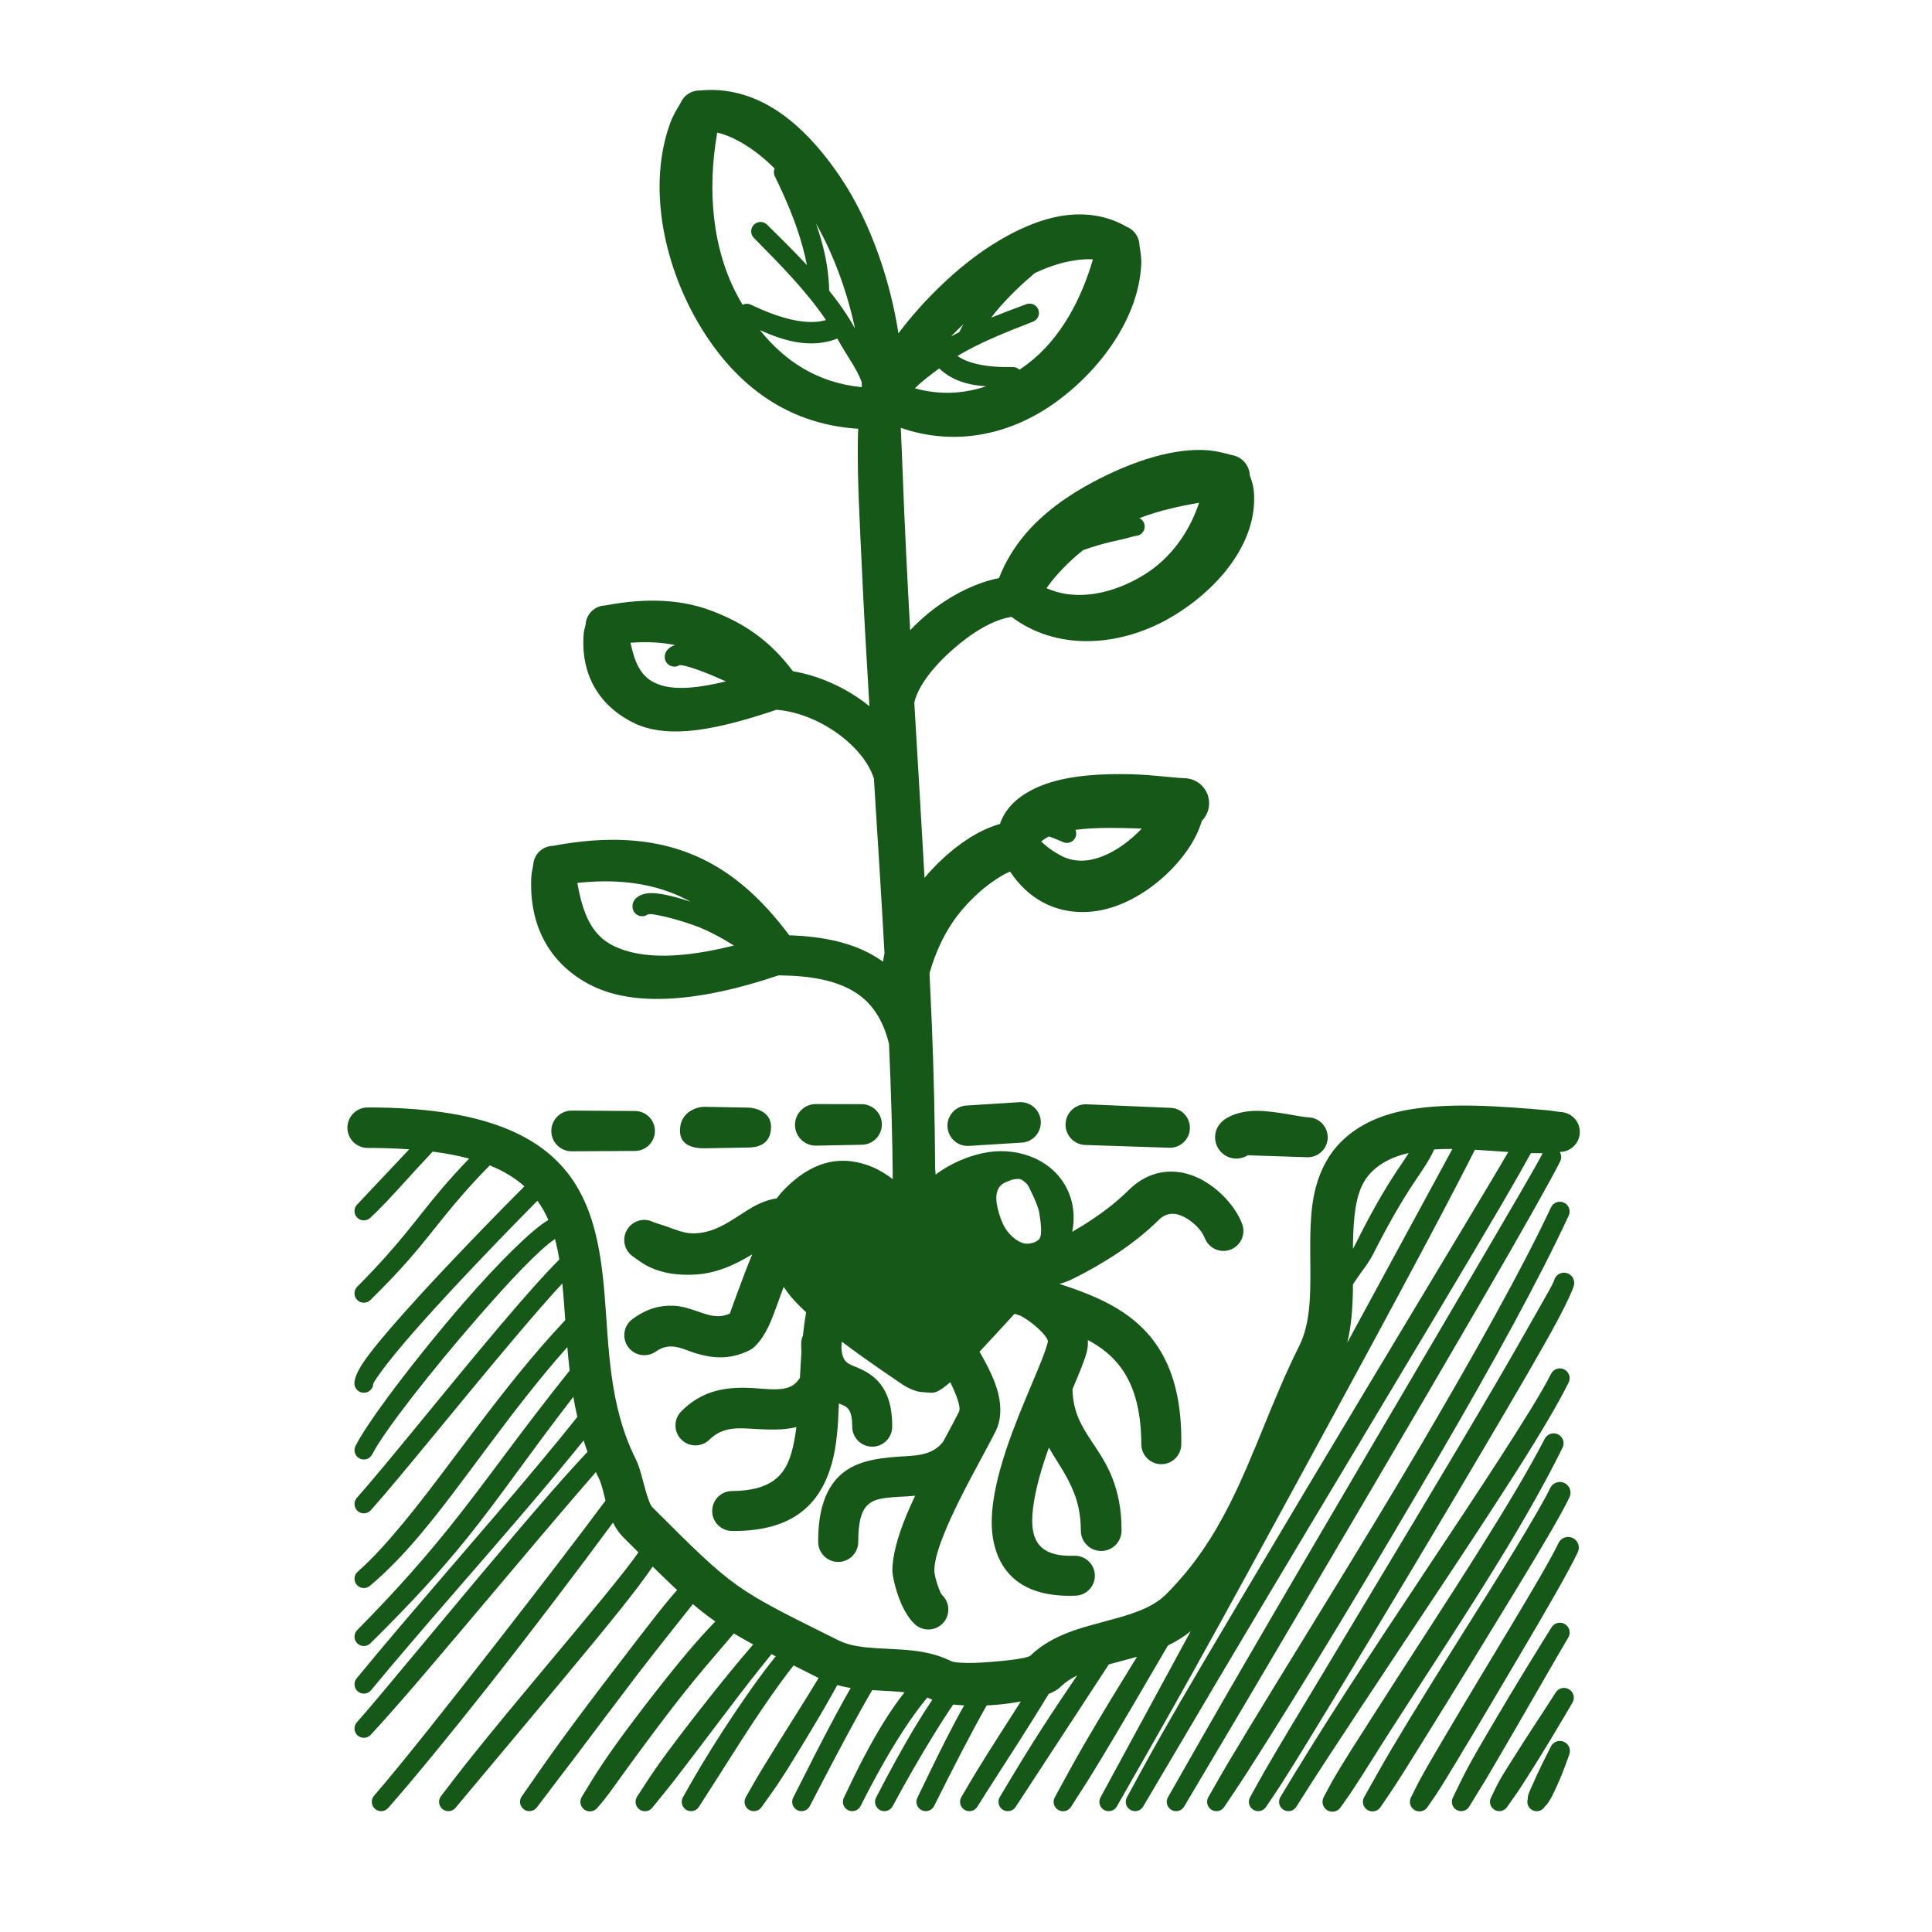 <?xml version="1.0" encoding="UTF-8" standalone="no"?><!DOCTYPE svg PUBLIC "-//W3C//DTD SVG 1.1//EN" "http://www.w3.org/Graphics/SVG/1.1/DTD/svg11.dtd"><svg width="100%" height="100%" viewBox="0 0 1250 1250" version="1.1" xmlns="http://www.w3.org/2000/svg" xmlns:xlink="http://www.w3.org/1999/xlink" xml:space="preserve" xmlns:serif="http://www.serif.com/" style="fill-rule:evenodd;clip-rule:evenodd;stroke-linejoin:round;stroke-miterlimit:2;"><rect id="Less-Transplant-Tears" serif:id="Less Transplant Tears" x="0" y="0" width="1250" height="1250" style="fill:none;"/><path d="M264.757,743.603c-8.26,-0.585 -17.208,-0.886 -26.9,-0.895c-7.226,-0 -13.09,-5.867 -13.09,-13.093c0,-7.226 5.867,-13.092 13.093,-13.092c71.756,-0.065 108.446,16.745 128.346,41.101c17.219,21.073 22.312,48.686 24.898,79.333c2.868,34.007 2.692,72.117 20.208,107.031c3.546,7.065 5.132,17.791 8.389,26.56c0.688,1.851 1.349,3.622 2.563,4.833c26.619,26.532 39.75,39.683 54.738,50.34c14.973,10.647 31.779,18.798 65.459,35.566c7.278,3.623 15.965,4.565 24.911,5.126c10.071,0.631 20.46,0.716 29.937,2.487c6.314,1.179 12.294,2.988 17.754,5.705c1.51,0.752 3.926,1.008 6.824,1.19c5.638,0.353 12.771,0.003 19.804,-0.587c7.43,-0.624 14.836,-1.359 20.142,-2.432c1.817,-0.367 4.077,-1.139 4.561,-1.308c5.657,-5.591 12.561,-9.911 20.291,-13.372c11.334,-5.075 24.824,-7.93 37.667,-11.653c11.501,-3.334 22.504,-7.302 30.288,-15.115c17.943,-18.001 30.349,-37.287 40.555,-57.38c16.613,-32.707 27.618,-67.521 45.288,-102.915l0.012,-0.026c6.948,-13.758 7.393,-30.925 7.324,-48.331c-0.076,-19.022 -0.844,-38.335 3.53,-54.564c3.033,-11.253 8.162,-21.257 16.402,-29.435c11.566,-11.498 26.717,-17.818 43.908,-20.771c27.316,-4.693 60.344,-2.091 88.832,0.387c3.135,0.273 6.129,0.84 9.108,1.173c6.955,0.199 12.54,5.908 12.54,12.911c-0,7.01 -5.596,12.723 -12.534,12.912c-0.144,0.015 -0.289,0.031 -0.434,0.047c1.092,1.778 1.27,4.06 0.274,6.052c-5.018,10.177 -22.775,41.804 -47.526,84.515c-42.344,73.072 -104.762,178.998 -156.389,266.492c-14.098,23.893 -27.534,46.324 -39.365,66.409c-1.668,2.887 -5.367,3.877 -8.254,2.208c-2.887,-1.668 -3.877,-5.367 -2.219,-8.235c14.193,-24.95 30.496,-53.588 48.035,-83.807c53.083,-91.46 116.133,-198.172 156.181,-266.582c19.453,-33.23 33.584,-57.299 38.183,-66.244c-2.504,0.021 -5.042,-0.01 -7.606,-0.081c-4.51,8.247 -11.009,19.688 -19.145,33.588c-45.865,78.362 -142.09,236.813 -208.679,350.17c-8.089,13.77 -15.91,26.767 -23.018,38.96c-1.646,2.879 -5.315,3.894 -8.208,2.265c-2.894,-1.63 -3.928,-5.294 -2.32,-8.194c6.76,-12.436 14.009,-25.814 21.909,-39.748c16.126,-28.441 34.569,-59.391 53.472,-91.287c51.883,-87.541 108.553,-181.465 144.78,-241.846c11.027,-18.379 20.168,-33.617 26.602,-44.634c-7.161,-0.467 -14.412,-1.04 -21.602,-1.446c-5.551,11.009 -15.965,31.153 -29.84,57.309c-21.235,40.029 -50.667,94.296 -82.039,151.921c-23.384,42.954 -47.778,87.815 -71.159,129.763c-17.142,30.756 -33.826,59.891 -48.624,85.835c-1.622,2.914 -5.304,3.963 -8.217,2.342c-2.914,-1.622 -3.963,-5.304 -2.358,-8.188l58.357,-107.532c-4.449,3.648 -9.415,6.699 -14.761,9.291c-13.588,23.151 -30.743,53.009 -48.777,82.504c-4.505,7.367 -9.282,14.555 -13.837,21.768c-1.708,2.867 -5.417,3.83 -8.307,2.147c-2.893,-1.685 -3.884,-5.391 -2.227,-8.293c6.172,-11.24 12.34,-22.746 18.819,-33.918c11.755,-20.271 23.8,-39.795 34.335,-56.91c-6.035,1.731 -12.203,3.264 -18.221,4.914c-20.606,31.512 -60.243,92.131 -60.237,92.121c-1.746,2.816 -5.445,3.703 -8.28,1.975c-2.847,-1.735 -3.749,-5.456 -2.034,-8.269c9.028,-15.241 18.482,-30.834 27.845,-45.312c7.789,-12.046 15.401,-23.383 22.211,-33.366c-4.128,2.035 -7.858,4.487 -10.986,7.604c-1.355,1.35 -3.884,2.926 -7.416,4.359c-5.85,9.587 -12.143,19.664 -18.712,29.98c-8.93,14.023 -18.393,28.473 -27.475,43.007c-1.745,2.842 -5.469,3.732 -8.31,1.987c-2.828,-1.737 -3.724,-5.434 -2.012,-8.27c3.459,-5.907 6.891,-11.846 10.471,-17.666c9.394,-15.272 19.046,-30.138 28.008,-44.162c-5.179,0.972 -10.814,1.75 -16.518,2.208c-1.863,0.149 -3.729,0.265 -5.585,0.35c-0.195,0.343 -0.393,0.691 -0.594,1.044c-8.653,15.237 -21.093,39.254 -33.398,64.018c-1.474,2.991 -5.099,4.223 -8.09,2.749c-2.991,-1.474 -4.223,-5.099 -2.76,-8.066c8.493,-17.62 16.857,-34.971 24.317,-48.962c2.057,-3.86 4.049,-7.473 5.941,-10.792c-2.473,-0.124 -4.845,-0.311 -7.072,-0.56c-3.897,5.648 -8.075,12.162 -12.451,19.255c-8.571,13.892 -17.876,29.99 -26.744,46.519c-1.553,2.951 -5.21,4.086 -8.161,2.533c-2.95,-1.553 -4.085,-5.21 -2.544,-8.138c8.747,-16.947 17.791,-33.524 26.411,-47.68c3.41,-5.599 6.756,-10.821 9.963,-15.564c-0.199,-0.09 -0.392,-0.181 -0.577,-0.274c-0.86,-0.432 -1.74,-0.827 -2.638,-1.187c-5.284,6.287 -10.41,13.474 -15.473,21.227c-9.636,14.757 -18.979,31.589 -27.707,48.948c-1.47,2.973 -5.072,4.207 -8.059,2.754c-2.987,-1.452 -4.239,-5.048 -2.807,-8.04c8.495,-18.068 17.433,-35.738 27.148,-51.023c3.922,-6.171 7.98,-11.949 12.133,-17.246c-2.452,-0.278 -4.951,-0.475 -7.47,-0.642c-4.456,-0.295 -8.974,-0.483 -13.448,-0.758c-2.436,4.124 -5.13,8.876 -8.036,14.114c-9.332,16.815 -20.764,38.558 -32.314,60.911c-1.517,2.969 -5.159,4.149 -8.128,2.632c-2.97,-1.517 -4.149,-5.16 -2.64,-8.115c9.532,-18.897 18.914,-37.392 27.194,-52.841c3.565,-6.652 6.93,-12.747 10,-18.092c-0.851,-0.135 -1.696,-0.281 -2.533,-0.441c-2.088,-0.397 -4.139,-0.863 -6.147,-1.407c-4.56,8.461 -12.329,21.854 -21.857,37.478c-4.842,7.94 -9.991,16.556 -15.715,25.188c-3.578,5.395 -7.474,10.704 -11.296,16.119c-0.015,0.021 -0.029,0.043 -0.044,0.064c-1.819,2.751 -5.522,3.537 -8.304,1.749c-2.783,-1.788 -3.607,-5.483 -1.849,-8.301c3.335,-5.721 6.488,-11.496 9.853,-17.02c15.217,-24.981 29.71,-47.319 37.139,-59.877c-5.857,-2.941 -11.226,-5.637 -16.179,-8.139c-5.998,7.586 -12.578,16.756 -19.517,26.902c-9.362,13.689 -19.198,29.235 -29.226,45.06c-4.105,6.48 -8.339,12.937 -12.434,19.436c-1.722,2.828 -5.412,3.744 -8.26,2.042c-2.847,-1.702 -3.786,-5.386 -2.111,-8.242c3.817,-6.736 7.621,-13.525 11.604,-20.15c9.772,-16.256 19.99,-31.843 29.573,-45.63c6.569,-9.45 12.919,-18.019 18.796,-25.309c-0.923,-0.475 -1.829,-0.942 -2.72,-1.404c-2.46,3.02 -5.215,6.46 -8.226,10.236c-14.615,18.326 -34.314,45.076 -54.641,71.406c-4.613,5.974 -9.48,11.72 -14.078,17.497c-1.972,2.702 -5.765,3.306 -8.48,1.345c-2.7,-1.95 -3.326,-5.71 -1.413,-8.439c3.828,-5.878 7.594,-11.887 11.676,-17.716c9.702,-13.854 20.124,-27.223 29.788,-39.597c12.779,-16.362 24.612,-30.732 33.53,-40.995c-4.552,-2.473 -8.668,-4.806 -12.5,-7.109c-2.212,2.562 -4.472,5.21 -6.796,7.92c-7.661,8.932 -15.905,18.593 -24.2,28.963c-13.181,16.478 -26.57,34.64 -39.87,52.878c-4.507,6.182 -8.843,12.488 -13.542,18.458c-1.188,1.508 -2.472,2.89 -3.694,4.316c-1.947,2.71 -5.715,3.394 -8.495,1.511c-2.805,-1.9 -3.557,-5.704 -1.702,-8.524c4.146,-6.771 8.241,-13.637 12.703,-20.308c10.484,-15.675 21.966,-30.741 33.103,-45.084c12.251,-15.777 24.272,-30.596 35.897,-43.089c1.534,-1.648 3.065,-3.248 4.589,-4.805c-0.553,-0.387 -1.103,-0.776 -1.651,-1.169c-4.321,-3.094 -8.504,-6.373 -12.874,-10.078c-7.783,9.938 -21.656,26.968 -37.423,47.607c-11.862,15.527 -24.873,33.02 -38.016,50.407c-8.589,11.362 -17.312,22.611 -25.483,33.492c-1.96,2.672 -5.718,3.268 -8.409,1.324c-2.692,-1.943 -3.308,-5.698 -1.387,-8.399c7.789,-11.218 15.914,-22.971 24.308,-34.542c12.842,-17.703 26.108,-35.1 38.034,-50.662c16.111,-21.025 29.669,-38.865 38.183,-48.301c-4.756,-4.407 -9.926,-9.402 -15.82,-15.214c-4.595,6.835 -11.879,16.488 -21.024,27.917c-22.3,27.871 -55.416,67.018 -85.105,102.614c-7.356,8.82 -14.617,17.318 -21.334,25.479c-2.078,2.581 -5.859,3.007 -8.46,0.944c-2.601,-2.064 -3.047,-5.843 -1.006,-8.454c6.455,-8.445 13.289,-17.372 20.52,-26.381c28.993,-36.123 62.358,-75.021 84.885,-102.679c10.047,-12.335 17.998,-22.275 22.27,-28.633c-3.09,-3.085 -6.368,-6.37 -9.863,-9.877c-2.584,-2.593 -4.752,-5.78 -6.543,-9.388c-21.547,29.294 -52.13,69.649 -81.125,106.411c-25.082,31.801 -49.021,60.874 -64.326,78.247c-2.196,2.517 -6.023,2.777 -8.54,0.581c-2.517,-2.196 -2.778,-6.023 -0.589,-8.531c18.187,-21.004 48.391,-59.272 78.737,-98.233c26.343,-33.822 52.804,-68.159 70.999,-92.688c-1.337,-5.424 -2.512,-10.829 -4.523,-14.867c-0.592,-1.188 -1.166,-2.379 -1.723,-3.573c-3.838,4.393 -8.101,9.344 -12.716,14.703c-28.669,33.296 -69.971,82.877 -100.59,118.644c-13.477,15.743 -25.001,28.728 -32.35,36.6c-2.249,2.461 -6.074,2.633 -8.535,0.384c-2.462,-2.249 -2.634,-6.074 -0.405,-8.513c8.24,-9.196 21.628,-25.373 37.507,-44.4c27.217,-32.613 61.394,-73.829 87.877,-104.152c8.99,-10.294 17.142,-19.305 23.803,-26.365c-0.892,-2.456 -1.722,-4.921 -2.497,-7.393c-9.886,12.282 -20.736,25.31 -32.126,38.714c-34.544,40.655 -73.963,84.866 -105.42,122.908c-2.12,2.574 -5.931,2.942 -8.504,0.822c-2.574,-2.12 -2.943,-5.931 -0.826,-8.5c35.96,-43.81 82.261,-95.868 119.925,-141.119c8.081,-9.71 15.773,-19.096 22.868,-28.025c-0.987,-4.333 -1.835,-8.675 -2.574,-13.015c-29.879,38.639 -46.941,64.427 -69.554,92.404c-15.839,19.596 -34.464,40.168 -61.726,67.068c-2.358,2.358 -6.187,2.358 -8.545,-0c-2.357,-2.358 -2.358,-6.186 -0.014,-8.529c26.51,-26.87 44.386,-47.535 59.93,-66.883c24.277,-30.216 42.685,-57.451 77.511,-101.06c-0.586,-5.074 -1.07,-10.128 -1.496,-15.147c-37.192,41.725 -66.54,87.417 -95.806,122.012c-10.542,12.462 -21.176,23.414 -31.94,32.443c-2.527,2.148 -6.324,1.856 -8.491,-0.661c-2.167,-2.517 -1.893,-6.315 0.606,-8.495c10.053,-8.885 19.743,-19.76 29.672,-31.776c31.033,-37.556 63.244,-86.991 104.62,-131.02c-0.364,-5.044 -0.722,-10.03 -1.124,-14.94c-0.242,-2.952 -0.495,-5.874 -0.777,-8.761c-8.476,9.092 -19.052,21.301 -30.52,34.852c-34.125,40.32 -75.922,92.477 -93.407,111.885c-2.23,2.479 -6.053,2.681 -8.532,0.451c-2.479,-2.23 -2.681,-6.053 -0.453,-8.531c17.411,-19.385 58.924,-71.566 92.997,-111.762c14.931,-17.615 28.477,-32.937 37.967,-42.373c-0.743,-4.564 -1.653,-8.999 -2.809,-13.278c-10.548,7.081 -29.465,27.307 -49.394,50.157c-29.717,34.071 -61.309,74.239 -68.864,89.172c-1.491,2.983 -5.123,4.193 -8.105,2.702c-2.983,-1.491 -4.194,-5.123 -2.709,-8.092c7.625,-15.431 39.285,-57.352 69.753,-92.422c22.281,-25.647 44.099,-47.505 55.044,-53.835c-1.924,-4.392 -4.252,-8.556 -7.093,-12.454c-16.322,16.507 -51.432,52.555 -77.089,81.503c-11.025,12.439 -20.188,23.603 -25.444,31.133c-1.164,1.668 -2.17,3.075 -2.888,4.24c-0.332,0.538 -0.683,1.303 -0.751,1.453c-0.109,3.286 -2.81,5.919 -6.121,5.919c-3.372,0 -6.111,-2.729 -6.126,-6.097c-0.041,-2.394 1.488,-6.974 5.253,-12.712c5.248,-7.998 14.972,-19.516 26.474,-32.459c26.113,-29.386 62.013,-65.973 78.268,-82.307c-5.937,-5.334 -13.293,-9.86 -22.409,-13.528c-25.612,26.113 -33.946,39.87 -51.757,60.325c-6.694,7.687 -14.749,16.257 -25.417,26.751c-2.366,2.366 -6.207,2.366 -8.573,0c-2.365,-2.366 -2.365,-6.207 -0.007,-8.565c28.995,-29.186 37.685,-43.496 55.244,-64.038c4.86,-5.686 10.398,-11.829 17.19,-18.876c-7.018,-1.885 -14.848,-3.396 -23.587,-4.518c-9.838,10.359 -21.581,23.678 -30.699,33.258c-3.809,4.002 -7.204,7.345 -9.754,9.644c-2.453,2.263 -6.281,2.109 -8.544,-0.344c-2.236,-2.423 -2.113,-6.189 0.248,-8.454l33.548,-35.595Zm646.692,2.379c-9.314,2.15 -17.645,5.833 -24.083,12.308c-7.265,7.324 -9.78,17.296 -10.977,28.158c-0.763,6.922 -0.995,14.174 -1.046,21.557c0.497,-0.849 0.961,-1.699 1.381,-2.551l0.002,-0.006c4.108,-8.288 8.378,-16.521 12.904,-24.605c4.557,-8.14 9.375,-16.127 14.519,-23.884l0.008,-0.012c2.014,-3.004 4.743,-6.873 7.292,-10.965Zm28.248,-2.604c-3.987,-0.029 -7.922,0.054 -11.777,0.3c-3.271,7.437 -9.001,15.347 -12.569,20.73l-0.009,0.014c-4.996,7.455 -9.667,15.14 -14.107,22.963c-4.465,7.867 -8.698,15.871 -12.765,23.935l-0.003,0.006c-3.14,6.193 -8.38,12.375 -12.418,18.627c-0.231,0.357 -0.457,0.714 -0.679,1.071c-0.01,1.405 -0.027,2.807 -0.053,4.205c-0.215,11.653 -1.064,23.035 -3.638,33.484l68.018,-125.335Zm-436.15,-112.257c-51.339,17.342 -92.498,19.979 -119.416,7.172c-23.859,-11.352 -41.869,-33.99 -40.426,-70.056c0.115,-2.867 0.699,-5.622 1.279,-8.571c0.353,-6.813 5.92,-12.256 12.784,-12.41c35.467,-6.683 63.713,-4.528 87.253,4.427c26.539,10.095 47.198,28.821 65.649,53.456c23.096,0.737 41.948,5.226 56.466,14.284c1.432,0.893 2.825,1.829 4.181,2.81c0.254,-1.825 0.575,-3.63 0.958,-5.416c-2.061,-37.242 -4.487,-75.37 -6.863,-113.13c-3.465,-10.564 -11.572,-20.057 -21.434,-27.614c-12.098,-9.271 -27.135,-15.693 -41.624,-16.87c-22.221,7.563 -41.919,12.691 -58.499,13.823c-12.888,0.88 -24.011,-0.644 -33.178,-4.986c-19.524,-9.248 -35.09,-27.805 -33.104,-57.25c0.157,-2.341 0.726,-4.498 1.329,-6.863c0.452,-6.705 5.959,-12.033 12.736,-12.203c27.855,-5.298 50.095,-3.608 68.643,3.419c21.424,8.117 37.931,19.408 52.734,39.139c16.632,2.85 33.351,10.238 47.081,20.746c0.816,0.624 1.621,1.259 2.414,1.905c-1.912,-31.49 -3.663,-62.346 -5.002,-91.81c-1.27,-27.95 -2.874,-55.039 -2.473,-80.785c0.036,-2.325 0.119,-4.634 0.228,-6.927c-48.728,-3.019 -82.136,-31.406 -104.114,-69.515c-22.238,-38.563 -32.006,-88.234 -17.626,-128.012c1.759,-4.866 4.293,-9.114 6.922,-13.442c2.238,-5.132 7.413,-8.175 12.777,-7.898c15.387,-1.547 30.58,2.066 44.76,10.165c17.371,9.922 33.029,26.849 46.32,46.786c19.405,29.109 31.82,66.85 36.981,100.155c16.176,-21.465 38.38,-43.202 60.722,-57.321c16.457,-10.4 33.705,-17.795 49.889,-19.295c13.411,-1.243 26.046,1.278 36.995,7.673c4.904,1.941 8.319,6.72 8.342,12.198c0.714,4.148 1.36,8.099 1.141,12.386c-1.756,34.296 -26.143,67.922 -55.466,89.05c-28.125,20.264 -63.726,29.029 -100.104,16.477c0.365,8.886 0.81,17.939 1.144,27.154c1.196,32.995 2.939,67.914 4.927,103.81c2.889,-3.082 5.982,-6.058 9.253,-8.878c14.44,-12.45 31.931,-21.68 48.2,-24.871c3.92,-10.1 9.61,-19.641 16.907,-28.281c11.614,-13.75 27.27,-24.998 43.979,-33.881c22.898,-12.172 48.29,-21.206 70.417,-20.751c6.957,0.144 13.219,1.586 19.204,3.294c6.681,0.998 11.618,6.674 11.802,13.314c1.289,3.328 2.268,6.476 2.59,10.126c2.983,33.825 -24.722,65.236 -55.178,82.444c-32.462,18.341 -72.493,20.789 -101.62,-1.198c-12.669,2.04 -26.248,10.797 -37.855,20.997c-8.498,7.468 -16.08,15.867 -20.78,24.07c-2.082,3.633 -3.605,7.189 -4.234,10.571c2.194,37.482 4.507,75.561 6.61,113.22c13.417,-15.967 29.301,-27.523 42.226,-32.6c2.249,-0.884 4.426,-1.718 6.54,-2.206c3.992,-12.069 14.897,-20.762 30.087,-26.077c15.789,-5.524 37.019,-6.698 55.72,-6.108c13.92,0.439 26.287,2.247 33.386,2.521c8.92,0.028 16.153,7.278 16.153,16.205c-0,4.482 -1.824,8.542 -4.766,11.477c-0.18,0.655 -0.379,1.318 -0.6,1.988c-8.041,24.393 -38.935,53.218 -69.83,56.574c-14.862,1.614 -30.496,-1.916 -43.633,-14.038c-3.556,-3.281 -6.887,-7.195 -9.97,-11.826c-0.228,0.102 -0.458,0.206 -0.689,0.315c-9.955,4.662 -22.373,14.304 -32.737,27.43c-8.432,10.679 -14.599,23.785 -18.658,38.016c0.558,11.596 1.077,23.094 1.547,34.464c1.203,29.106 1.94,63.113 2.085,91.988c0.092,1.324 0.203,2.621 0.332,3.891c9.614,-7.377 21.063,-11.9 30.702,-13.935c20.146,-4.252 39.971,2.805 50.312,16.655c6.35,8.504 10.08,20.068 7.356,34.281c4.764,-2.738 9.455,-5.652 13.97,-8.709c8.27,-5.599 15.948,-11.676 22.317,-18.08c0.016,-0.015 0.031,-0.03 0.047,-0.046c11.496,-11.321 24.148,-13.681 35.843,-11.21c17.838,3.769 33.382,20.559 37.799,33.122c2.411,6.672 -1.021,14.059 -7.687,16.512c-6.663,2.452 -14.06,-0.942 -16.57,-7.623c-2.033,-5.198 -8.189,-11.525 -15.319,-14.473c-4.649,-1.922 -9.976,-1.731 -14.677,3.053c-0.017,0.017 -0.034,0.034 -0.051,0.05c-7.582,7.541 -16.669,14.742 -26.505,21.306c-9.156,6.11 -18.959,11.678 -28.72,16.511c-2.683,1.328 -5.61,2.43 -8.728,3.311c26.341,8.503 51.309,19.169 65.911,44.299c8.284,14.255 13.305,33.301 12.92,59.494c-0.042,7.093 -5.813,12.838 -12.916,12.838c-7.129,0 -12.917,-5.787 -12.917,-12.883c-0.123,-22.962 -5.098,-38.659 -13.385,-49.813c-5.778,-7.778 -13.089,-13.328 -21.245,-17.654c0.158,2.422 -0.016,4.816 -0.55,7.144c-1.224,5.341 -4.864,14.063 -9.375,24.663c0.274,14.881 6.084,24.197 12.266,33.554c4.843,7.33 9.917,14.679 13.544,23.99c3.591,9.215 5.989,20.087 5.928,33.991c-0,7.262 -5.897,13.159 -13.159,13.159c-7.262,-0 -13.159,-5.897 -13.159,-13.131c-0.044,-9.987 -1.798,-17.759 -4.375,-24.364c-4.479,-11.482 -10.97,-20.058 -16.317,-29.398c-4.748,13.204 -8.71,26.729 -10.222,38.964c-1.33,10.764 -0.67,20.283 5.818,25.873c4.357,3.755 11.105,5.476 20.78,5.158c7.124,-0.254 13.114,5.325 13.368,12.449c0.254,7.125 -5.325,13.115 -12.423,13.367c-17.741,0.704 -30.1,-3.238 -38.509,-9.883c-8.743,-6.908 -13.47,-16.847 -15.175,-28.593c-2.321,-15.99 2.228,-36.648 9.078,-56.981c9.678,-28.728 23.851,-56.818 26.588,-68.65c0.245,-1.062 -0.423,-2.025 -1.096,-3.054c-1.422,-2.172 -3.558,-4.247 -5.743,-6.237c-3.37,-3.07 -7.234,-5.791 -10.722,-7.691c-1.318,-0.424 -2.634,-0.853 -3.945,-1.287c-7.809,8.551 -15.816,17.197 -22.657,24.535c5.614,9.787 10.119,18.863 12.079,26.969c2.323,9.604 1.651,17.799 -1.581,24.291c-7.974,16.022 -23.459,42.187 -32.837,65.102c-3.937,9.618 -6.914,18.473 -6.907,25.342c-0,0.061 -0.001,0.121 -0.003,0.182c-0.036,1.298 1.005,6.283 2.732,10.838c0.702,1.852 1.336,3.739 2.433,4.842c5.07,4.946 5.209,13.077 0.293,18.194c-4.923,5.124 -13.071,5.303 -18.215,0.412c-3.406,-3.167 -6.471,-8.145 -8.825,-13.572c-3.72,-8.578 -5.508,-18.224 -5.578,-20.714c-0.002,-0.061 -0.002,-0.121 -0.002,-0.182c0.009,-9.615 3.457,-22.197 9.005,-35.643c1.74,-4.218 3.682,-8.544 5.744,-12.898c-0.168,0.019 -0.336,0.037 -0.505,0.054c-6.321,0.664 -12.784,0.591 -18.684,1.396c-4.535,0.618 -8.727,1.693 -11.856,4.874c-4.121,4.19 -5.728,11.491 -5.782,23.569c0,7.151 -5.805,12.956 -12.956,12.956c-7.15,0 -12.956,-5.805 -12.956,-12.928c-0.097,-21.888 5.545,-34.371 12.978,-41.964c9.7,-9.909 23.804,-12.14 38.856,-13.204c10.323,-0.729 21.667,-0.281 28.939,-9.579c3.878,-7.158 7.419,-13.679 10.129,-19.075c1.05,-2.092 0.411,-4.683 -0.522,-7.736c-1.089,-3.562 -2.858,-7.518 -4.921,-11.828c-1.805,1.594 -3.672,3.107 -5.251,4.203c-2.144,1.489 -4.07,2.294 -5.235,2.517c-2.189,0.418 -5.138,-0.236 -7.504,-0.263c-2.179,-0.025 -8.065,-1.256 -15.025,-6.376c-2.122,-1.562 -19.483,-12.906 -37.115,-26.26c-0.12,1.272 -0.23,2.544 -0.332,3.815c0.225,3.897 1.009,6.531 2.397,8.353c1.515,1.99 3.656,2.83 5.761,3.666c6.46,2.566 12.647,5.669 17.348,11.883c4.124,5.451 7.459,13.605 7.38,27.285c-0,7.129 -5.788,12.917 -12.917,12.917c-7.129,-0 -12.917,-5.788 -12.917,-12.898c-0.017,-5.451 -0.734,-8.879 -2.289,-11.112c-1.308,-1.878 -3.19,-2.651 -5.078,-3.421c-0.423,-0.172 -0.846,-0.345 -1.268,-0.518c-0.523,14.308 -1.414,27.647 -4.616,38.9c-3.729,13.105 -9.917,24.032 -20.186,31.724c-10.054,7.53 -24.174,12.044 -44.284,11.867c-7.129,0 -12.916,-5.788 -12.916,-12.917c-0,-7.129 5.787,-12.917 12.861,-12.916c12.317,-0.109 21.067,-2.479 27.225,-7.012c5.875,-4.326 9.203,-10.581 11.289,-18.07c1.408,-5.052 2.391,-10.512 3.115,-16.282c-8.459,2.086 -17.842,1.695 -27.498,1.149c-9.68,-0.547 -20.012,-1.66 -28.685,6.903c-5.04,5.041 -13.226,5.041 -18.267,0c-5.041,-5.041 -5.041,-13.226 -0.034,-18.232c12.511,-12.711 26.705,-15.421 40.954,-15.28c5.672,0.056 11.322,0.749 16.723,0.959c4.416,0.171 8.644,0.06 12.467,-1.495c2.597,-1.056 4.752,-2.976 6.636,-5.951c0.275,-5.435 0.569,-10.968 0.978,-16.542c-0.123,-1.711 -0.186,-3.509 -0.184,-5.395c0.001,-1.887 0.404,-3.679 1.13,-5.297c0.534,-5.046 1.206,-10.095 2.073,-15.111c-4.971,-4.587 -9.181,-8.993 -12.049,-12.916c-0.863,-1.181 -1.692,-2.367 -2.485,-3.557c-2.977,8.077 -5.689,15.982 -8.222,22.115c-4.336,10.503 -9.926,16.963 -13.661,18.836c-13.106,6.554 -24.271,5.228 -35.016,2.042c-6.305,-1.87 -12.174,-5.4 -19.06,-4.124c-2.146,0.398 -4.371,1.373 -6.731,3.002c-5.83,4.125 -13.913,2.741 -18.038,-3.089c-4.109,-5.808 -2.752,-13.85 3.02,-17.99c9.457,-6.971 18.107,-8.846 26.265,-8.566c5.967,0.204 11.616,2.256 17.334,4.215c5.963,2.042 12.067,4.102 19.279,0.866c0.558,-1.562 3.145,-8.784 5.268,-14.459c2.788,-7.453 5.865,-15.837 9.223,-23.865c-10.672,6.409 -23.049,12.652 -38.456,13.157c-8.46,0.277 -18.148,-0.26 -28.337,-5.093c-3.334,-1.582 -6.483,-3.808 -9.792,-6.285c-5.955,-3.63 -7.993,-11.372 -4.527,-17.481c3.458,-6.095 11.12,-8.321 17.299,-5.1c2.814,1.117 5.541,1.72 8.056,2.649c6.477,2.393 11.841,4.522 17.024,4.583c10.788,0.128 19.376,-4.635 26.897,-9.375c5.902,-3.72 11.235,-7.486 16.307,-9.781c3.908,-1.769 7.715,-3.017 11.482,-3.532c1.512,-2.138 3.267,-4.218 5.277,-6.23c20.311,-20.359 39.397,-20.971 56.067,-14.175c4.733,1.93 9.297,4.704 13.642,8.011c-0.214,-27.533 -1.108,-56.957 -2.427,-87.503c-3.877,-15.735 -11.088,-26.616 -22.096,-33.493c-12.315,-7.694 -28.717,-10.629 -48.921,-10.839c-0.21,0.022 -0.42,0.039 -0.63,0.051Zm-11.881,-417.567c15.875,19.905 37.066,34.135 65.916,36.948c-0.001,-1.073 -0.015,-2.163 -0.043,-3.268c-3.566,-9.507 -9.617,-16.879 -15.165,-27.104c-0.196,-0.36 -0.393,-0.72 -0.592,-1.079c-7.869,3.137 -16.295,3.772 -24.729,2.575c-8.714,-1.237 -17.403,-4.417 -25.387,-8.072Zm-83.74,202.31c2.689,12.488 6.328,21.29 15.491,25.804c6.302,3.104 13.989,3.854 22.891,3.197c7.089,-0.524 14.881,-1.95 23.325,-4.002c-10.536,-4.805 -22.813,-9.65 -28.809,-10.492c-0.391,-0.054 -0.798,-0.053 -1.18,-0.044c-0.966,0.619 -2.116,0.978 -3.348,0.978c-3.386,0 -6.142,-2.713 -6.213,-6.064c-0.193,-2.818 1.846,-6.489 6.748,-7.887c-8.614,-1.749 -18.16,-2.301 -28.905,-1.49Zm215.392,-206.12c-2.748,2.602 -5.425,5.261 -8.01,7.952c1.77,-0.991 3.568,-1.951 5.391,-2.886c0.818,-1.71 1.692,-3.399 2.619,-5.066Zm-249.775,361.492c3.542,20.1 9.326,33.818 23.328,40.685c18.43,9.038 44.935,8.089 77.976,-0.175c-6.769,-4.272 -16.803,-9.826 -24.799,-12.707c-10.705,-3.857 -21.768,-6.732 -28.49,-7.602c-0.675,-0.087 -1.397,0.066 -1.97,0.109c-0.147,0.011 -0.289,0.019 -0.427,0.023c-1.037,0.777 -2.326,1.237 -3.721,1.237c-3.393,0 -6.154,-2.724 -6.213,-6.092c-0.121,-2.01 0.663,-4.089 2.532,-5.776c2.059,-1.857 5.711,-3.335 10.996,-3.081c5.897,0.283 14.719,2.473 23.981,5.487c-3.775,-2.074 -7.7,-3.92 -11.798,-5.522c-17.022,-6.656 -36.951,-9.185 -61.395,-6.586Zm218.407,-320.021c16.146,4.554 31.793,3.535 46.105,-1.316c-4.62,-0.275 -9.247,-0.919 -13.618,-2.163c-6.335,-1.802 -12.104,-4.86 -16.797,-9.384c-5.721,4.365 -11.013,8.182 -15.69,12.863Zm115.183,-83.417c-3.788,-0.251 -7.71,0.063 -11.721,0.651c-8.399,1.232 -17.178,4.093 -25.95,8.257c-8.831,7.5 -17.629,15.846 -25.132,24.964c-1.045,1.271 -2.067,2.556 -3.06,3.856c7.386,-2.995 15.003,-5.828 22.724,-8.709c3.121,-1.191 6.623,0.376 7.813,3.498c1.191,3.121 -0.376,6.623 -3.476,7.805c-17.418,6.791 -34.183,13.379 -48.853,22.206c2.665,1.882 5.717,3.188 8.911,4.19c8.663,2.717 18.506,3.094 26.799,2.981c1.706,-0.063 3.276,0.589 4.419,1.689c1.715,-1.142 3.397,-2.338 5.045,-3.583c21.969,-16.597 35.111,-42.596 42.481,-67.805Zm-153.95,44.742c-4.77,-22.578 -13.33,-46.941 -25.235,-67.943c1.344,3.825 2.569,7.685 3.642,11.567c2.914,10.552 4.675,21.273 4.895,31.893c6.298,7.846 11.959,15.942 16.698,24.483Zm-89.164,-126.761c-0.084,0.681 -0.18,1.366 -0.297,2.054c-5.792,34.177 -3.46,73.018 14.196,104.943c0.828,1.497 1.675,2.976 2.542,4.439c1.647,-0.841 3.663,-0.92 5.47,-0.035c9.654,4.551 21.352,9.372 32.918,10.765c5.282,0.636 10.551,0.582 15.556,-0.875c-12.634,-18.665 -29.297,-35.592 -46.636,-53.135c-2.363,-2.362 -2.363,-6.198 -0,-8.56c2.362,-2.363 6.198,-2.363 8.548,-0.013c8.871,8.769 17.599,17.38 25.749,26.135c-0.76,-3.991 -1.709,-7.975 -2.797,-11.941c-4.317,-15.739 -10.932,-31.198 -17.928,-45.429c-0.831,-1.66 -0.825,-3.522 -0.143,-5.104c-5.885,-5.854 -12.062,-10.891 -18.447,-14.903c-6.063,-3.81 -12.26,-6.82 -18.731,-8.341Zm311.79,239.513c-12.221,2.055 -25.612,4.994 -38.64,9.924c2.037,0.975 3.445,3.056 3.445,5.463c-0,3.248 -2.564,5.902 -5.764,6.049c-2.334,0.411 -4.773,1.263 -7.594,1.942c-2.53,0.609 -5.254,1.143 -8.088,1.816c-5.843,1.385 -12.168,3.196 -18.408,5.464c-4.664,3.7 -9.029,7.664 -13.021,11.836c-3.902,4.078 -7.55,8.27 -10.638,12.741c19.516,8.828 43.065,3.526 62.528,-8.272c17.764,-10.769 29.805,-27.857 36.18,-46.963Zm-37.102,210.78c-13.389,-0.379 -28.977,-0.965 -42.577,0.783c-0.107,0.014 -0.214,0.028 -0.321,0.042c0.697,1.588 0.709,3.463 -0.126,5.133c-1.478,2.956 -5.059,4.172 -8.049,2.731c-2.257,-0.992 -5.525,-2.421 -9.029,-3.571c-0.845,0.422 -1.645,0.883 -2.394,1.39c-0.876,0.593 -1.782,1.145 -2.543,1.809c4.101,4.041 8.332,6.827 12.423,9.024c9,4.833 18.129,4.094 26.835,0.758c9.821,-3.765 18.698,-10.611 25.781,-18.099Zm-81.51,226.824c-1.301,0.036 -2.66,0.36 -4.077,1.045c-1.794,0.867 -9.246,1.996 -8.457,12.737c0.32,4.348 2.522,12.467 5.333,17.28c3.823,6.546 9.949,10.666 14.322,10.716c3.426,-0 7.642,-1.504 8.623,-3.902c1.352,-3.303 0.285,-11.041 -0.515,-15.916c-0.855,-5.216 -5.197,-13.713 -6.592,-16.577c-0.881,-1.81 -2.032,-2.999 -3.193,-3.787c-1.513,-1.551 -3.373,-2.019 -5.444,-1.596Zm-287.326,-17.997c-7.269,-0 -13.17,-5.902 -13.17,-13.171c-0,-7.269 5.901,-13.17 13.17,-13.17l0.039,-0c0,-0 40.936,0.254 40.897,0.253c7.129,0 12.917,5.788 12.917,12.917c-0,7.129 -5.788,12.917 -12.878,12.917l-40.936,0.254l-0.039,-0Zm85.563,-1.95c-3.959,0 -15.507,-0.472 -15.507,-11.34c0,-12.634 11.548,-15.506 15.507,-15.506l28.436,0.506c3.679,0 15,2.003 15,12.43c-0,12.998 -11.321,13.404 -15,13.404l-28.436,0.506Zm247.053,-2.141l-0.039,-0.001c-7.212,-0.069 -13.046,-5.945 -13.046,-13.172c0,-7.271 5.903,-13.173 13.173,-13.173c0.088,-0 0.177,0.002 0.265,0.005c-0,0 54.26,2.299 54.254,2.299c7.061,0.08 12.768,5.836 12.768,12.915c-0,7.129 -5.788,12.917 -12.917,12.917c-0.069,0 -0.137,-0.001 -0.206,-0.003l-54.252,-1.787Zm104.801,6.65c-5.321,3.371 -12.457,2.737 -17.096,-1.902c-5.353,-5.353 -5.372,-14.033 -0.057,-19.41c3.951,-4.104 12.547,-7.516 23.322,-7.435c12.104,0.091 27.83,3.98 32.794,4.195c7.064,0.076 12.776,5.834 12.776,12.916c-0,7.129 -5.788,12.917 -12.917,12.917c-0.069,-0 -38.822,-1.281 -38.822,-1.281Zm-146.997,-34.38c7.237,0 13.113,5.876 13.113,13.113c-0,7.165 -5.76,12.996 -12.884,13.11l-34.033,2.103c-0.129,0.008 -0.257,0.012 -0.386,0.012c-7.223,-0 -13.087,-5.865 -13.087,-13.088c-0,-7.15 5.746,-12.969 12.853,-13.086l34.03,-2.151c0.131,-0.008 0.263,-0.013 0.394,-0.013Zm-102.862,1.306l0.01,0c7.244,0.005 13.124,5.888 13.124,13.134c0,7.221 -5.839,13.088 -13.049,13.133l-29.603,0.571c-0.035,0 -0.07,0.001 -0.105,0.001c-7.421,-0 -13.445,-6.025 -13.445,-13.445c-0,-7.421 6.024,-13.445 13.445,-13.445l0.009,-0l29.614,0.051Zm446.069,66.776l0.004,-0.008c1.474,-3.154 5.23,-4.52 8.387,-3.049c3.159,1.472 4.529,5.232 3.061,8.382c-18.966,41.02 -49.764,97.008 -84.243,156.106c-40.957,70.199 -86.145,145.402 -123.896,204.302c-4.953,7.727 -9.975,15.029 -14.676,22.109c-1.765,2.803 -5.47,3.663 -8.292,1.916c-2.817,-1.744 -3.7,-5.435 -1.975,-8.287c4.245,-7.37 8.54,-15.11 13.242,-22.981c35.832,-59.972 82.69,-133.99 123.808,-203.962c34.424,-58.581 65.506,-113.901 84.58,-154.528Zm2.01,47.237l0.009,-0.033c0.91,-3.503 4.482,-5.627 7.999,-4.744c3.53,0.886 5.678,4.466 4.803,7.996c-0.615,2.609 -4.187,10.694 -10.61,22.705c-9.923,18.556 -26.78,47.294 -46.816,81.286c-28.952,49.119 -64.746,109.149 -98.175,163.949c-11.904,19.515 -23.301,38.497 -34.43,55.806c-3.023,4.702 -6.139,9.188 -9.07,13.564c-1.734,2.845 -5.452,3.749 -8.299,2.017c-2.828,-1.72 -3.741,-5.398 -2.059,-8.239c2.958,-5.315 5.904,-10.818 9.101,-16.362c11.695,-20.282 24.923,-41.93 38.348,-64.324c39.366,-65.669 82.227,-136.689 111.817,-187.361c11.178,-19.143 20.378,-35.419 27.068,-47.226c5.798,-10.233 9.67,-16.807 10.314,-19.034Zm-1.951,60.437l0.01,-0.021c1.57,-3.112 5.368,-4.372 8.487,-2.812c3.127,1.563 4.396,5.371 2.843,8.476c-6.401,13.049 -18.17,32.942 -33.303,56.754c-27.388,43.096 -65.446,99.432 -100.357,152.353c-15.109,22.904 -29.775,45.068 -42.499,65.358c-1.745,2.842 -5.468,3.733 -8.31,1.989c-2.842,-1.745 -3.733,-5.468 -2.004,-8.284c12.401,-20.65 26.48,-43.335 41.432,-66.491c34.368,-53.228 72.552,-109.427 100.241,-152.292c14.98,-23.19 26.997,-42.35 33.46,-55.03Zm-4.113,42.053l0.014,-0.027c1.618,-3.153 5.487,-4.409 8.65,-2.804c3.173,1.61 4.441,5.492 2.845,8.637c-11.001,22.218 -24.694,46.406 -40.272,71.855c-21.672,35.407 -46.781,73.393 -72.022,112.684c-8.203,12.768 -16.144,25.852 -24.636,38.613c-2.118,3.182 -4.387,6.239 -6.564,9.355c-1.864,2.95 -5.765,3.865 -8.75,2.036c-2.98,-1.826 -3.938,-5.707 -2.155,-8.729c1.804,-3.385 3.522,-6.794 5.434,-10.117c7.676,-13.345 16.13,-26.194 24.305,-39.059c25.008,-39.356 50.051,-77.294 72.06,-112.418c15.616,-24.922 29.816,-48.344 41.091,-70.026Zm8.917,67.44l0.004,-0.008c1.647,-3.435 5.771,-4.89 9.209,-3.247c3.441,1.643 4.9,5.772 3.261,9.203c-5.876,12.409 -20.185,37.208 -37.764,66.93c-12.606,21.313 -26.667,45.322 -40.91,68.831c-4.193,6.921 -8.33,13.841 -12.663,20.504c-1.888,2.904 -3.891,5.676 -5.784,8.437c-1.748,2.91 -5.523,3.879 -8.458,2.157c-2.922,-1.713 -3.924,-5.453 -2.262,-8.412c1.702,-3.385 3.336,-6.82 5.158,-10.213c4.182,-7.792 8.746,-15.527 13.3,-23.288c32.388,-55.213 66.963,-110.244 76.909,-130.894Zm-5.374,-35.574l0.004,-0.007c1.646,-3.436 5.771,-4.891 9.209,-3.249c3.441,1.644 4.9,5.773 3.257,9.214c-5.089,10.723 -18.362,33.226 -35.493,61.352c-17.557,28.826 -38.942,63.778 -60.068,97.684c-6.153,9.875 -12.203,19.712 -18.36,29.137c-2.724,4.169 -5.558,8.175 -8.255,12.158c-1.785,2.892 -5.577,3.812 -8.491,2.049c-2.913,-1.762 -3.859,-5.547 -2.128,-8.471c5.975,-10.562 12.049,-21.587 18.594,-32.576c27.254,-45.756 58.109,-93.19 78.782,-127.311c10.937,-18.053 19.202,-32.193 22.949,-39.98Zm0.807,90.182l0.014,-0.024c1.826,-2.977 5.723,-3.922 8.711,-2.107c2.996,1.82 3.95,5.73 2.141,8.708c-7.934,13.256 -28.296,49.264 -50.828,87.628c-4.248,7.232 -8.83,14.37 -13.188,21.615c-1.625,2.875 -5.27,3.916 -8.171,2.32c-2.897,-1.593 -3.971,-5.22 -2.418,-8.141c2.988,-6.107 5.873,-12.272 9.054,-18.253c4.892,-9.198 10.179,-18.041 15.17,-26.579c17.312,-29.615 32.922,-54.528 39.515,-65.167Zm2.687,42.187l0.02,-0.033c1.829,-2.97 5.72,-3.911 8.705,-2.097c2.996,1.82 3.95,5.729 2.147,8.697c-6.631,11.179 -18.498,31.624 -33.149,54.25c-2.821,4.357 -5.985,8.595 -9.017,13.026c-1.732,2.795 -5.397,3.696 -8.231,2.005c-2.824,-1.686 -3.775,-5.32 -2.154,-8.183c1.791,-3.634 3.444,-7.256 5.354,-10.714c1.985,-3.593 4.187,-6.984 6.276,-10.334c12.454,-19.961 23.858,-36.709 30.049,-46.617Zm-3.26,35.253l0.007,-0.016c1.377,-3.257 5.122,-4.826 8.418,-3.503c3.312,1.33 4.933,5.082 3.642,8.4c-2.445,6.818 -4.937,13.767 -8.135,20.604c-1.702,3.637 -3.321,7.407 -5.679,10.774c-0.607,0.866 -1.307,1.524 -2.018,2.285c-1.61,2.675 -5.034,3.717 -7.886,2.314c-2.748,-1.352 -4.021,-4.509 -3.096,-7.325c-0.015,-0.55 -0.039,-1.029 0.078,-1.627c0.415,-2.129 1.453,-4.055 2.305,-6.021c2.337,-5.395 4.811,-10.613 7.269,-15.733c1.66,-3.458 3.472,-6.766 5.095,-10.152Z" style="fill:#165818;"/></svg>